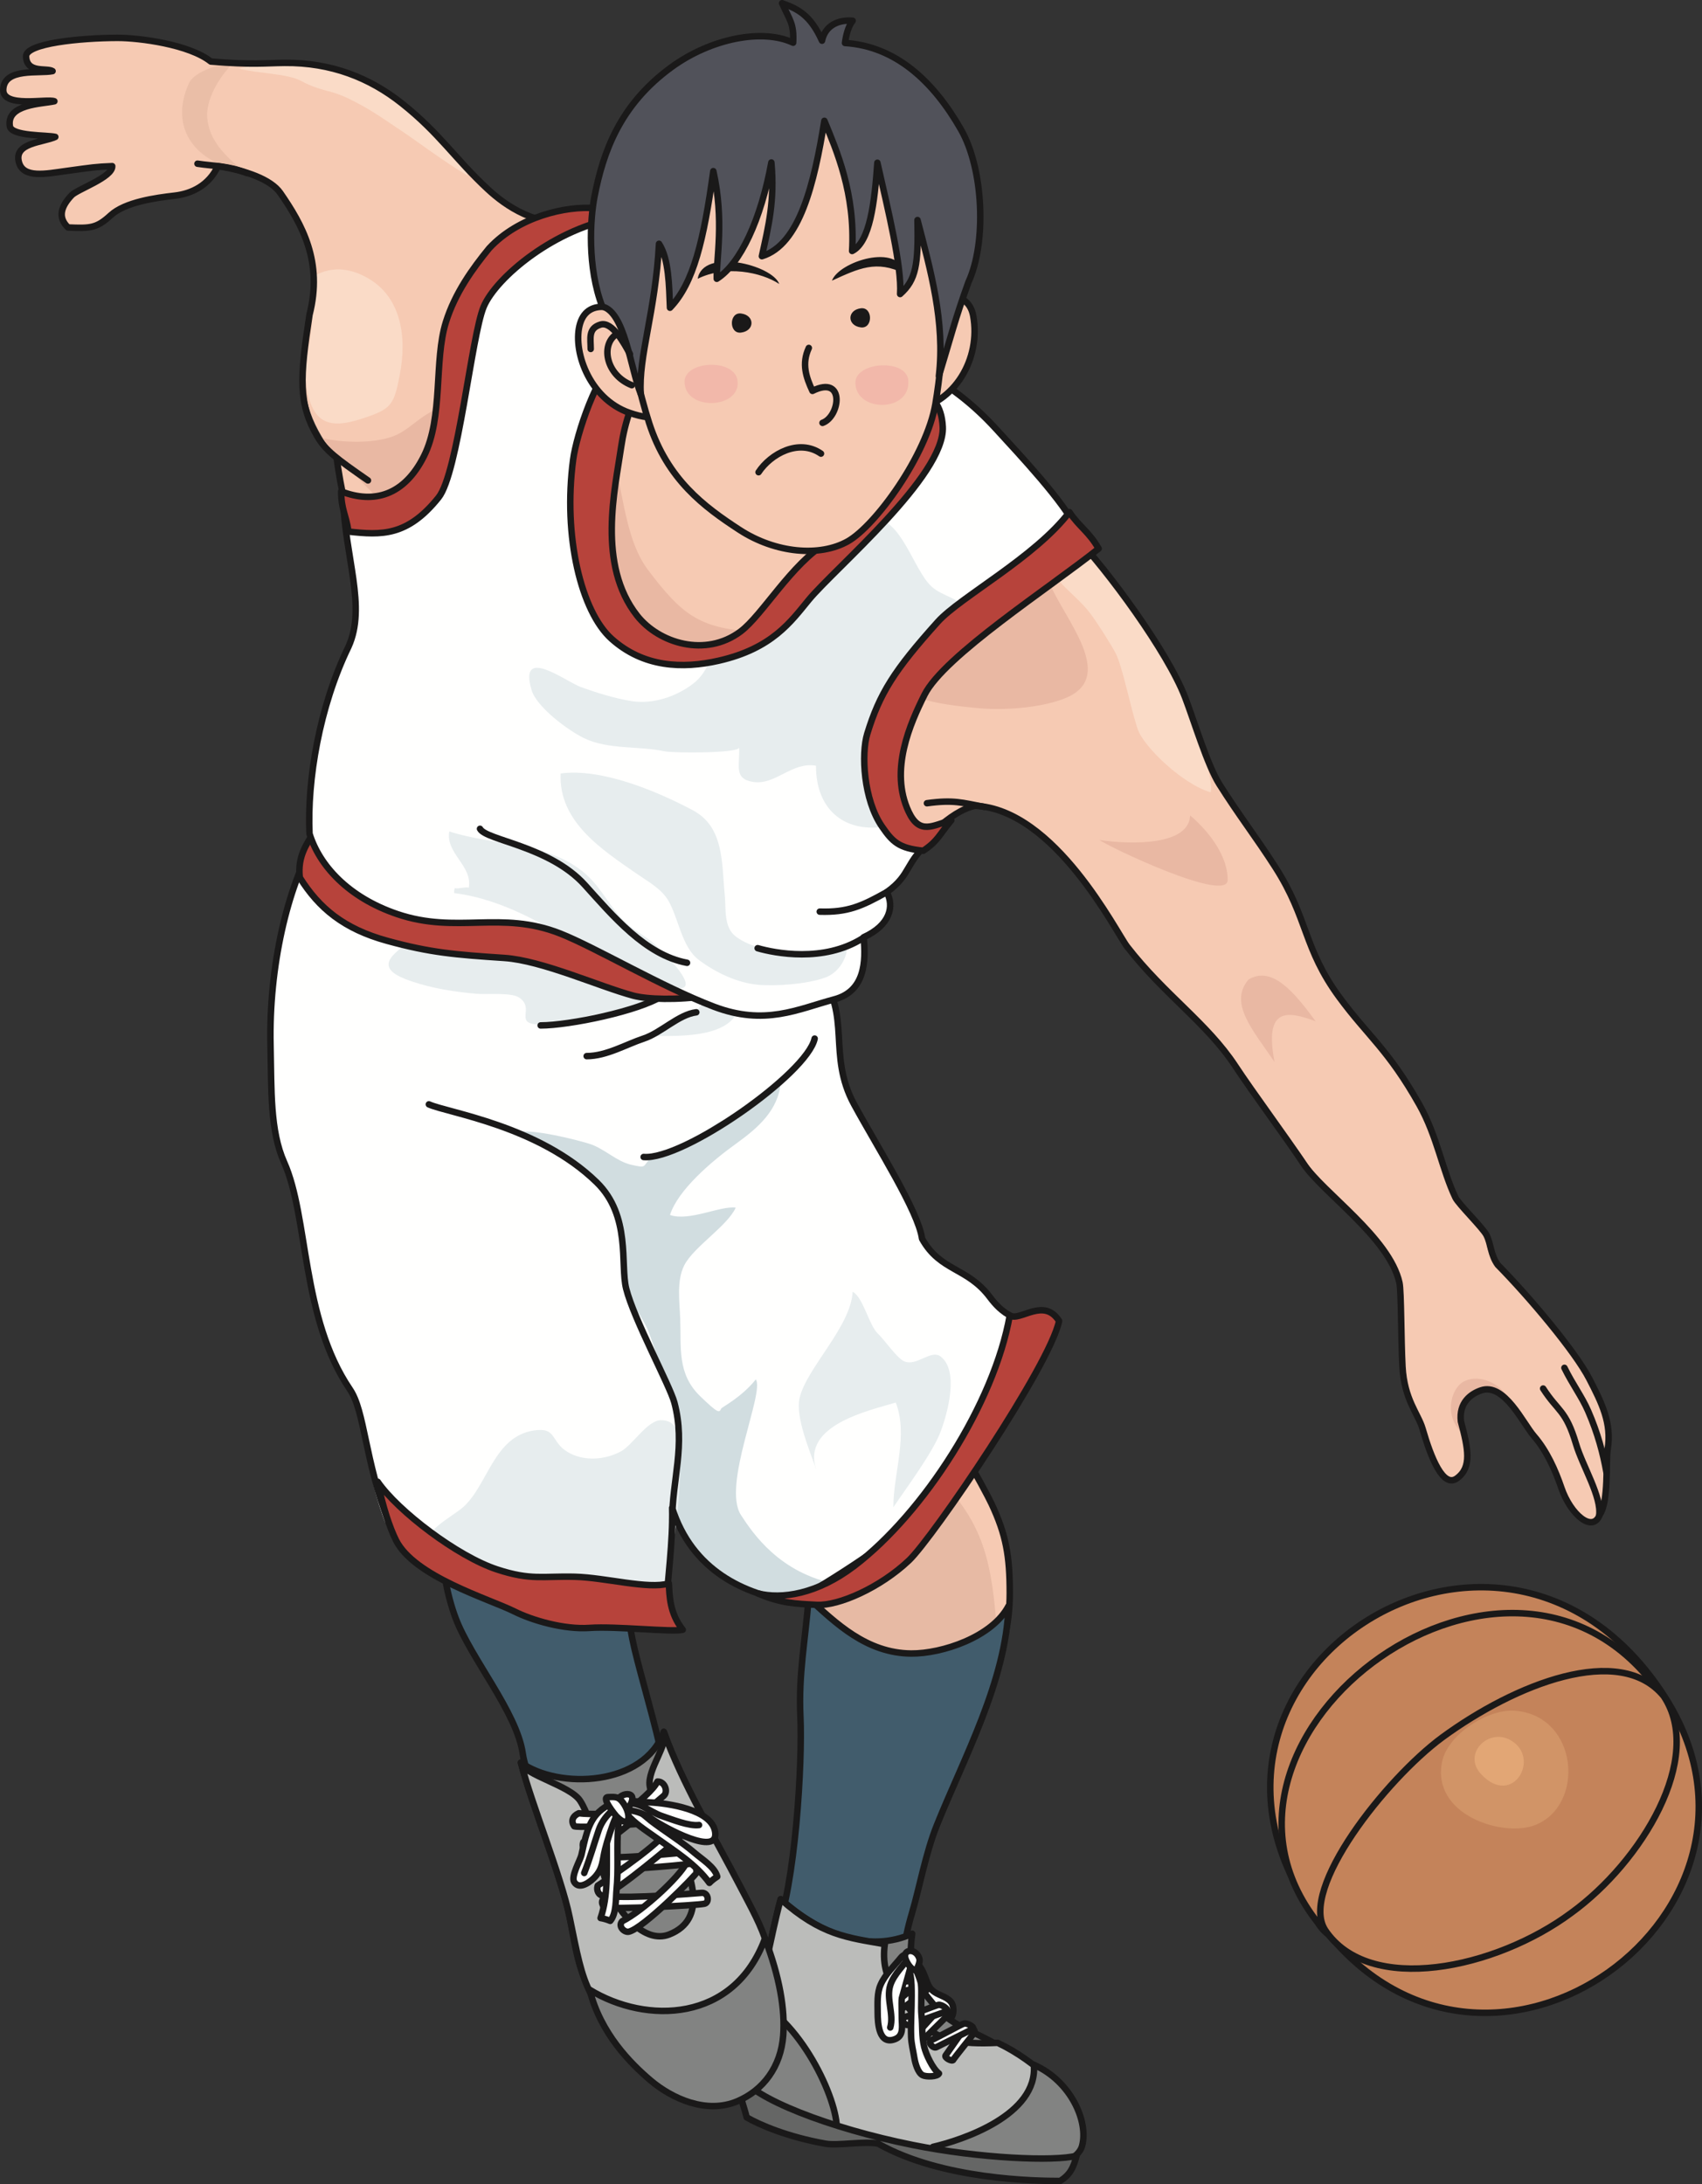 <?xml version="1.0" encoding="UTF-8"?>
<!DOCTYPE svg PUBLIC "-//W3C//DTD SVG 1.1//EN" "http://www.w3.org/Graphics/SVG/1.1/DTD/svg11.dtd">
<svg version="1.1" xmlns="http://www.w3.org/2000/svg" xmlns:xlink="http://www.w3.org/1999/xlink" x="0" y="0" width="745.402" height="956.292" viewBox="0, 0, 745.402, 956.292">
  <rect x="0" y="0" width="745.402" height="956.292" fill="#333333" stroke="none"/>
  <g id="Layer_1">
    <path d="M417.013,877.334 C417.767,878.854 417.742,882.284 416.486,883.574 C412.105,888.054 403.168,877.584 401.168,875.184 C399.279,872.904 397.068,868.884 397.308,865.844 C397.449,864.104 398.236,860.174 400.345,859.724 C402.892,859.184 404.611,864.194 405.339,866.004 C406.367,868.574 406.777,870.444 409.173,872.104 C411.648,873.814 415.568,874.424 417.013,877.334" fill="#FFFFFE" id="path833"/>
    <path d="M417.013,877.334 C417.767,878.854 417.742,882.284 416.486,883.574 C412.105,888.054 403.168,877.584 401.168,875.184 C399.279,872.904 397.068,868.884 397.308,865.844 C397.449,864.104 398.236,860.174 400.345,859.724 C402.892,859.184 404.611,864.194 405.339,866.004 C406.367,868.574 406.777,870.444 409.173,872.104 C411.648,873.814 415.568,874.424 417.013,877.334 z" fill-opacity="0" stroke="#1A1919" stroke-width="2.835" stroke-linecap="round" stroke-linejoin="round" id="path835"/>
    <path d="M403.105,743.676 C374.164,740.844 354.022,709.751 348.573,683.638 C343.542,659.52 340.583,605.645 367.017,608.208 C373.451,608.833 387.08,600.263 400.623,609.545 C413.398,618.295 431.548,652.657 434.224,658.344 C440.617,671.938 442.226,681.257 442.226,697.545 C442.226,709.272 440.029,747.288 403.105,743.676" fill="#F6CAB3" id="path837"/>
    <path d="M402.892,746.741 C376.773,744.614 353.13,705.464 348.573,683.638 C345.198,667.464 337.808,621.626 351.605,608.157 C374.302,585.995 391.464,629.001 403.787,640.022 C427.83,661.536 433.162,677.542 435.818,704.745 C437.49,721.833 438.32,726.516 425.82,737.938 C418.242,744.864 410.46,747.357 402.892,746.741" fill="#E7BAA4" id="path839"/>
    <path d="M403.105,743.676 C374.164,740.844 354.022,709.751 348.573,683.638 C343.542,659.52 340.583,605.645 367.017,608.208 C373.451,608.833 387.08,600.263 400.623,609.545 C413.398,618.295 431.548,652.657 434.224,658.344 C440.617,671.938 442.226,681.257 442.226,697.545 C442.226,709.272 440.029,747.288 403.105,743.676 z" fill-opacity="0" stroke="#1A1919" stroke-width="2.835" stroke-linecap="round" stroke-linejoin="round" id="path841"/>
    <path d="M399.017,723.944 C412.591,724.069 434.617,716.698 441.693,703.138 C440.677,735.751 422.21,769.513 410.304,799.12 C405.392,811.339 402.529,827.083 399.498,837.274 C390.617,867.074 402.414,863.754 376.248,863.984 C367.829,847.424 341.279,866.314 339.741,846.634 C348.38,825.757 351.48,771.288 350.542,751.591 C349.667,733.167 352.689,718.114 354.139,699.755 C365.98,710.583 379.435,723.763 399.017,723.944" fill="#415C6C" id="path843"/>
    <path d="M399.017,723.944 C412.591,724.069 434.617,716.698 441.693,703.138 C440.677,735.751 422.21,769.513 410.304,799.12 C405.392,811.339 402.529,827.083 399.498,837.274 C390.617,867.074 402.414,863.754 376.248,863.984 C367.829,847.424 341.279,866.314 339.741,846.634 C348.38,825.757 351.48,771.288 350.542,751.591 C349.667,733.167 352.689,718.114 354.139,699.755 C365.98,710.583 379.435,723.763 399.017,723.944 z" fill-opacity="0" stroke="#1A1919" stroke-width="2.835" stroke-linecap="round" stroke-linejoin="round" id="path845"/>
    <path d="M399.498,846.634 C397.335,862.474 401.248,868.474 408.861,877.594 C417.148,887.524 423.98,887.674 439.82,897.034 C452.148,904.324 472.943,919.354 471.505,933.034 C469.902,948.304 446.005,943.244 434.115,941.364 C408.861,937.354 395.58,934.984 375.736,932.314 C358.933,930.054 338.304,930.164 326.061,917.924 C321.741,906.394 323.735,888.134 330.38,874.004 C336.136,861.764 336.86,850.234 341.904,831.513 C359.661,847.354 380.779,855.034 399.498,846.634" fill="#828382" id="path847"/>
    <path d="M399.498,846.634 C397.335,862.474 401.248,868.474 408.861,877.594 C417.148,887.524 423.98,887.674 439.82,897.034 C452.148,904.324 472.943,919.354 471.505,933.034 C469.902,948.304 446.005,943.244 434.115,941.364 C408.861,937.354 395.58,934.984 375.736,932.314 C358.933,930.054 338.304,930.164 326.061,917.924 C321.741,906.394 323.735,888.134 330.38,874.004 C336.136,861.764 336.86,850.234 341.904,831.513 C359.661,847.354 380.779,855.034 399.498,846.634 z" fill-opacity="0" stroke="#1A1919" stroke-width="2.835" stroke-linecap="round" stroke-linejoin="round" id="path849"/>
    <path d="M387.505,851.204 C385.345,867.044 394.289,874.714 401.898,883.834 C410.193,893.764 420.617,895.124 436.935,894.394 C453.261,902.074 472.943,919.354 471.505,933.034 C469.902,948.304 443.71,948.224 431.824,946.334 C406.568,942.334 391.668,937.804 371.826,935.134 C355.022,932.884 341.192,930.644 328.942,918.404 C324.623,906.874 323.735,888.134 330.38,874.004 C336.136,861.764 336.86,850.234 341.904,831.513 C359.661,847.354 371.185,848.314 387.505,851.204" fill="#BBBCBA" id="path851"/>
    <path d="M387.505,851.204 C385.345,867.044 394.289,874.714 401.898,883.834 C410.193,893.764 420.617,895.124 436.935,894.394 C453.261,902.074 472.943,919.354 471.505,933.034 C469.902,948.304 443.71,948.224 431.824,946.334 C406.568,942.334 391.668,937.804 371.826,935.134 C355.022,932.884 341.192,930.644 328.942,918.404 C324.623,906.874 323.735,888.134 330.38,874.004 C336.136,861.764 336.86,850.234 341.904,831.513 C359.661,847.354 371.185,848.314 387.505,851.204 z" fill-opacity="0" stroke="#1A1919" stroke-width="2.835" stroke-linecap="round" stroke-linejoin="round" id="path853"/>
    <path d="M366.386,933.754 C356.804,933.914 334.63,923.124 327.974,916.474 C322.498,910.994 322.217,887.674 329.904,875.194 C351.98,885.754 368.054,921.934 366.386,933.754" fill="#828382" id="path855"/>
    <path d="M366.386,933.754 C356.804,933.914 334.63,923.124 327.974,916.474 C322.498,910.994 322.217,887.674 329.904,875.194 C351.98,885.754 368.054,921.934 366.386,933.754 z" fill-opacity="0" stroke="#1A1919" stroke-width="2.835" stroke-linecap="round" stroke-linejoin="round" id="path857"/>
    <path d="M473.898,939.524 C469.585,955.324 410.209,952.744 408.617,939.934 C421.095,937.064 454.705,926.074 452.779,903.994 C469.099,911.194 476.779,928.954 473.898,939.524" fill="#828382" id="path859"/>
    <path d="M473.898,939.524 C469.585,955.324 410.209,952.744 408.617,939.934 C421.095,937.064 454.705,926.074 452.779,903.994 C469.099,911.194 476.779,928.954 473.898,939.524 z" fill-opacity="0" stroke="#1A1919" stroke-width="2.835" stroke-linecap="round" stroke-linejoin="round" id="path861"/>
    <path d="M324.146,908.794 C329.286,918.524 363.257,931.814 399.824,939.134 C429.201,945.024 461.668,946.404 471.505,943.834 C470.058,949.234 468.623,952.114 464.302,954.874 C453.654,954.874 412.623,954.334 384.623,938.554 C378.605,937.314 367.029,939.514 361.576,938.554 C345.017,935.624 332.724,930.344 327.017,927.034 C325.092,919.364 324.146,920.314 324.146,908.794" fill="#656665" id="path863"/>
    <path d="M324.146,908.794 C329.286,918.524 363.257,931.814 399.824,939.134 C429.201,945.024 461.668,946.404 471.505,943.834 C470.058,949.234 468.623,952.114 464.302,954.874 C453.654,954.874 412.623,954.334 384.623,938.554 C378.605,937.314 367.029,939.514 361.576,938.554 C345.017,935.624 332.724,930.344 327.017,927.034 C325.092,919.364 324.146,920.314 324.146,908.794 z" fill-opacity="0" stroke="#1A1919" stroke-width="2.835" stroke-linecap="round" stroke-linejoin="round" id="path865"/>
    <path d="M422.787,887.674 C421.83,888.874 414.849,898.964 414.136,899.924 C413.423,900.874 417.029,902.794 417.498,901.834 C417.966,900.874 425.418,891.764 426.617,890.074 C427.818,888.394 423.742,886.474 422.787,887.674" fill="#FFFFFE" id="path867"/>
    <path d="M422.787,887.674 C421.83,888.874 414.849,898.964 414.136,899.924 C413.423,900.874 417.029,902.794 417.498,901.834 C417.966,900.874 425.418,891.764 426.617,890.074 C427.818,888.394 423.742,886.474 422.787,887.674 z" fill-opacity="0" stroke="#1A1919" stroke-width="2.835" stroke-linecap="round" stroke-linejoin="round" id="path869"/>
    <path d="M422.074,886.004 C420.627,886.484 409.818,892.474 407.902,893.194 C405.986,893.924 408.623,897.034 410.06,896.314 C411.498,895.594 424.486,889.134 425.912,888.404 C427.341,887.674 423.523,885.524 422.074,886.004" fill="#FFFFFE" id="path871"/>
    <path d="M422.074,886.004 C420.627,886.484 409.818,892.474 407.902,893.194 C405.986,893.924 408.623,897.034 410.06,896.314 C411.498,895.594 424.486,889.134 425.912,888.404 C427.341,887.674 423.523,885.524 422.074,886.004 z" fill-opacity="0" stroke="#1A1919" stroke-width="2.835" stroke-linecap="round" stroke-linejoin="round" id="path873"/>
    <path d="M411.505,879.514 C410.412,880.584 402.261,889.754 401.435,890.624 C400.611,891.484 403.959,893.824 404.543,892.924 C405.123,892.034 413.623,883.884 415.017,882.364 C416.418,880.834 412.605,878.434 411.505,879.514" fill="#FFFFFE" id="path875"/>
    <path d="M411.505,879.514 C410.412,880.584 402.261,889.754 401.435,890.624 C400.611,891.484 403.959,893.824 404.543,892.924 C405.123,892.034 413.623,883.884 415.017,882.364 C416.418,880.834 412.605,878.434 411.505,879.514 z" fill-opacity="0" stroke="#1A1919" stroke-width="2.835" stroke-linecap="round" stroke-linejoin="round" id="path877"/>
    <path d="M411.005,877.774 C409.505,878.074 398.048,882.704 396.06,883.194 C394.074,883.674 396.314,887.094 397.826,886.554 C399.341,886.004 413.013,881.164 414.523,880.614 C416.029,880.074 412.498,877.464 411.005,877.774" fill="#FFFFFE" id="path879"/>
    <path d="M411.005,877.774 C409.505,878.074 398.048,882.704 396.06,883.194 C394.074,883.674 396.314,887.094 397.826,886.554 C399.341,886.004 413.013,881.164 414.523,880.614 C416.029,880.074 412.498,877.464 411.005,877.774 z" fill-opacity="0" stroke="#1A1919" stroke-width="2.835" stroke-linecap="round" stroke-linejoin="round" id="path881"/>
    <path d="M402.611,868.164 C401.38,869.084 392.054,877.054 391.123,877.804 C390.185,878.544 393.185,881.324 393.88,880.514 C394.58,879.704 404.111,872.794 405.699,871.474 C407.293,870.144 403.841,867.254 402.611,868.164" fill="#FFFFFE" id="path883"/>
    <path d="M402.611,868.164 C401.38,869.084 392.054,877.054 391.123,877.804 C390.185,878.544 393.185,881.324 393.88,880.514 C394.58,879.704 404.111,872.794 405.699,871.474 C407.293,870.144 403.841,867.254 402.611,868.164 z" fill-opacity="0" stroke="#1A1919" stroke-width="2.835" stroke-linecap="round" stroke-linejoin="round" id="path885"/>
    <path d="M402.349,866.374 C400.824,866.474 388.841,869.504 386.804,869.714 C384.767,869.924 386.527,873.614 388.099,873.274 C389.673,872.944 403.88,870.004 405.443,869.674 C407.011,869.334 403.873,866.274 402.349,866.374" fill="#FFFFFE" id="path887"/>
    <path d="M402.349,866.374 C400.824,866.474 388.841,869.504 386.804,869.714 C384.767,869.924 386.527,873.614 388.099,873.274 C389.673,872.944 403.88,870.004 405.443,869.674 C407.011,869.334 403.873,866.274 402.349,866.374 z" fill-opacity="0" stroke="#1A1919" stroke-width="2.835" stroke-linecap="round" stroke-linejoin="round" id="path889"/>
    <path d="M403.335,868.474 C403.142,866.964 400.029,858.324 398.341,859.404 C396.992,860.274 398.537,863.594 398.748,864.754 C399.267,867.654 399.255,870.734 399.267,873.674 C399.293,879.684 398.818,885.694 399.023,891.704 C399.123,894.804 399.949,897.894 400.435,900.944 C400.787,903.104 401.898,907.414 404.029,908.554 C405.554,909.364 410.505,909.324 411.236,907.824 C408.435,905.714 405.523,899.424 404.73,896.064 C403.642,891.504 404.048,886.984 403.58,882.334 C403.216,878.754 403.793,872.054 403.335,868.474" fill="#FFFFFE" id="path891"/>
    <path d="M403.335,868.474 C403.142,866.964 400.029,858.324 398.341,859.404 C396.992,860.274 398.537,863.594 398.748,864.754 C399.267,867.654 399.255,870.734 399.267,873.674 C399.293,879.684 398.818,885.694 399.023,891.704 C399.123,894.804 399.949,897.894 400.435,900.944 C400.787,903.104 401.898,907.414 404.029,908.554 C405.554,909.364 410.505,909.324 411.236,907.824 C408.435,905.714 405.523,899.424 404.73,896.064 C403.642,891.504 404.048,886.984 403.58,882.334 C403.216,878.754 403.793,872.054 403.335,868.474 z" fill-opacity="0" stroke="#1A1919" stroke-width="2.835" stroke-linecap="round" stroke-linejoin="round" id="path893"/>
    <path d="M398.783,859.354 C399.798,857.234 401.81,856.584 399.017,855.994 C396.98,855.564 395.793,855.574 394.591,857.054 C391.474,860.924 387.724,864.344 385.677,868.954 C384.037,872.664 384.38,877.084 384.38,881.084 C384.38,886.004 384.933,895.664 392.136,892.724 C395.943,891.174 394.935,887.004 394.935,883.624 C394.935,879.134 394.677,875.084 395.173,870.634 C395.605,866.814 397.136,862.804 398.783,859.354" fill="#FFFFFE" id="path895"/>
    <path d="M398.783,859.354 C399.798,857.234 401.81,856.584 399.017,855.994 C396.98,855.564 395.793,855.574 394.591,857.054 C391.474,860.924 387.724,864.344 385.677,868.954 C384.037,872.664 384.38,877.084 384.38,881.084 C384.38,886.004 384.933,895.664 392.136,892.724 C395.943,891.174 394.935,887.004 394.935,883.624 C394.935,879.134 394.677,875.084 395.173,870.634 C395.605,866.814 397.136,862.804 398.783,859.354 z" fill-opacity="0" stroke="#1A1919" stroke-width="2.835" stroke-linecap="round" stroke-linejoin="round" id="path897"/>
    <path d="M398.779,855.984 C396.117,860.284 391.48,864.234 389.898,869.204 C388.029,875.074 391.58,881.914 389.898,887.674" fill="#FFFFFE" id="path899"/>
    <path d="M398.779,855.984 C396.117,860.284 391.48,864.234 389.898,869.204 C388.029,875.074 391.58,881.914 389.898,887.674" fill-opacity="0" stroke="#1A1919" stroke-width="2.835" stroke-linecap="round" stroke-linejoin="round" id="path901"/>
    <path d="M402.623,857.434 C403.13,858.994 401.83,861.164 401.423,862.714 C399.345,862.774 397.386,859.854 396.623,857.724 C395.043,853.284 401.105,852.734 402.623,857.434" fill="#FFFFFE" id="path903"/>
    <path d="M402.623,857.434 C403.13,858.994 401.83,861.164 401.423,862.714 C399.345,862.774 397.386,859.854 396.623,857.724 C395.043,853.284 401.105,852.734 402.623,857.434 z" fill-opacity="0" stroke="#1A1919" stroke-width="2.835" stroke-linecap="round" stroke-linejoin="round" id="path905"/>
    <path d="M263.786,824.772 C277.079,839.114 281.342,826.348 291.286,807.404 C299.819,791.138 281.397,739.801 276.942,717.563 C271.808,691.958 275.38,653.132 252.616,636.057 C242.808,628.719 218.866,619.901 206.667,624.076 C186.989,630.813 192.579,656.185 193.154,674.339 C193.505,685.35 195.661,698.11 199.561,708.469 C206.208,726.126 226.36,749.682 228.944,767.755 C231.36,784.638 251.392,811.401 263.786,824.772" fill="#415C6C" id="path907"/>
    <path d="M263.786,824.772 C277.079,839.114 281.342,826.348 291.286,807.404 C299.819,791.138 281.397,739.801 276.942,717.563 C271.808,691.958 275.38,653.132 252.616,636.057 C242.808,628.719 218.866,619.901 206.667,624.076 C186.989,630.813 192.579,656.185 193.154,674.339 C193.505,685.35 195.661,698.11 199.561,708.469 C206.208,726.126 226.36,749.682 228.944,767.755 C231.36,784.638 251.392,811.401 263.786,824.772 z" fill-opacity="0" stroke="#1A1919" stroke-width="2.835" stroke-linecap="round" stroke-linejoin="round" id="path909"/>
    <path d="M290.717,758.251 C298.639,780.428 312.897,804.26 323.98,825.569 C328.911,835.044 341.835,859.004 334.536,867.554 C326.132,877.384 321.985,882.004 309.657,885.774 C294.286,890.484 276.839,889.434 264.423,878.304 C253.448,868.474 252.286,853.114 249.476,839.404 C245.741,821.192 232.679,789.701 228.147,771.708 C244.779,783.589 282.007,782.007 290.717,758.251" fill="#828382" id="path911"/>
    <path d="M290.717,758.251 C298.639,780.428 312.897,804.26 323.98,825.569 C328.911,835.044 341.835,859.004 334.536,867.554 C326.132,877.384 321.985,882.004 309.657,885.774 C294.286,890.484 276.839,889.434 264.423,878.304 C253.448,868.474 252.286,853.114 249.476,839.404 C245.741,821.192 232.679,789.701 228.147,771.708 C244.779,783.589 282.007,782.007 290.717,758.251 z" fill-opacity="0" stroke="#1A1919" stroke-width="2.835" stroke-linecap="round" stroke-linejoin="round" id="path913"/>
    <path d="M290.717,758.251 C298.639,780.428 312.897,804.26 323.98,825.569 C334.279,845.374 340.989,855.094 339.286,889.204 C337.345,928.154 308.017,923.984 282.267,899.754 C256.073,875.114 256.123,871.854 249.476,839.404 C245.741,821.194 232.686,789.708 228.151,771.714 C229.522,777.154 249.751,781.694 254.107,788.464 C260.366,798.192 262.239,817.438 266.96,827.944 C271.079,837.124 282.13,851.264 293.092,846.954 C310.194,840.224 302.667,820.807 297.048,808.938 C293.917,802.317 285.542,789.079 284.542,781.873 C283.517,774.538 292.771,763.995 290.717,758.251" fill="#BBBCBA" id="path915"/>
    <path d="M290.717,758.251 C298.639,780.428 312.897,804.26 323.98,825.569 C334.279,845.374 340.989,855.094 339.286,889.204 C337.345,928.154 308.017,923.984 282.267,899.754 C256.073,875.114 256.123,871.854 249.476,839.404 C245.741,821.194 232.686,789.708 228.151,771.714 C229.522,777.154 249.751,781.694 254.107,788.464 C260.366,798.192 262.239,817.438 266.96,827.944 C271.079,837.124 282.13,851.264 293.092,846.954 C310.194,840.224 302.667,820.807 297.048,808.938 C293.917,802.317 285.542,789.079 284.542,781.873 C283.517,774.538 292.771,763.995 290.717,758.251 z" fill-opacity="0" stroke="#1A1919" stroke-width="2.835" stroke-linecap="round" stroke-linejoin="round" id="path917"/>
    <path d="M308.536,833.495 C304.811,834.301 267.917,836.044 264.583,835.074 C263.005,832.92 263.522,831.251 266.167,830.151 C276.464,831.326 304.411,828.958 307.349,828.739 C310.286,828.526 310.792,833.007 308.536,833.495" fill="#FFFFFE" id="path919"/>
    <path d="M308.536,833.495 C304.811,834.301 267.917,836.044 264.583,835.074 C263.005,832.92 263.522,831.251 266.167,830.151 C276.464,831.326 304.411,828.958 307.349,828.739 C310.286,828.526 310.792,833.007 308.536,833.495 z" fill-opacity="0" stroke="#1A1919" stroke-width="2.835" stroke-linecap="round" stroke-linejoin="round" id="path921"/>
    <path d="M304.985,819.964 C304.823,820.966 281.616,844.534 275.286,845.764 C273.302,846.074 270.536,843.304 272.507,841.154 C281.616,836.554 297.404,821.926 300.623,815.673 C303.842,815.538 305.373,817.513 304.985,819.964" fill="#FFFFFE" id="path923"/>
    <path d="M304.985,819.964 C304.823,820.966 281.616,844.534 275.286,845.764 C273.302,846.074 270.536,843.304 272.507,841.154 C281.616,836.554 297.404,821.926 300.623,815.673 C303.842,815.538 305.373,817.513 304.985,819.964 z" fill-opacity="0" stroke="#1A1919" stroke-width="2.835" stroke-linecap="round" stroke-linejoin="round" id="path925"/>
    <path d="M302.585,815.904 C298.86,816.782 261.173,819.632 257.835,818.576 C256.255,816.235 257.179,814.089 259.817,812.891 C270.116,814.17 298.864,811.126 301.798,810.888 C304.735,810.657 304.842,815.376 302.585,815.904" fill="#FFFFFE" id="path927"/>
    <path d="M302.585,815.904 C298.86,816.782 261.173,819.632 257.835,818.576 C256.255,816.235 257.179,814.089 259.817,812.891 C270.116,814.17 298.864,811.126 301.798,810.888 C304.735,810.657 304.842,815.376 302.585,815.904 z" fill-opacity="0" stroke="#1A1919" stroke-width="2.835" stroke-linecap="round" stroke-linejoin="round" id="path929"/>
    <path d="M297.048,805.225 C294.661,807.339 271.342,827.17 264.573,829.92 C262.592,830.257 261.001,827.995 261.792,825.557 C270.001,820.163 291.054,805.813 294.271,799.02 C297.485,798.88 299.089,803.42 297.048,805.225" fill="#FFFFFE" id="path931"/>
    <path d="M297.048,805.225 C294.661,807.339 271.342,827.17 264.573,829.92 C262.592,830.257 261.001,827.995 261.792,825.557 C270.001,820.163 291.054,805.813 294.271,799.02 C297.485,798.88 299.089,803.42 297.048,805.225 z" fill-opacity="0" stroke="#1A1919" stroke-width="2.835" stroke-linecap="round" stroke-linejoin="round" id="path933"/>
    <path d="M296.241,796.897 C292.517,797.77 254.829,800.626 251.491,799.569 C249.911,797.229 250.835,795.083 253.476,793.882 C263.776,795.163 292.522,792.116 295.458,791.882 C298.396,791.647 298.501,796.366 296.241,796.897" fill="#FFFFFE" id="path935"/>
    <path d="M296.241,796.897 C292.517,797.77 254.829,800.626 251.491,799.569 C249.911,797.229 250.835,795.083 253.476,793.882 C263.776,795.163 292.522,792.116 295.458,791.882 C298.396,791.647 298.501,796.366 296.241,796.897 z" fill-opacity="0" stroke="#1A1919" stroke-width="2.835" stroke-linecap="round" stroke-linejoin="round" id="path937"/>
    <path d="M290.708,786.219 C288.319,788.329 264.998,808.161 258.23,810.911 C256.248,811.251 254.661,808.989 255.448,806.551 C263.661,801.154 284.71,786.807 287.929,780.013 C291.146,779.87 292.748,784.413 290.708,786.219" fill="#FFFFFE" id="path939"/>
    <path d="M290.708,786.219 C288.319,788.329 264.998,808.161 258.23,810.911 C256.248,811.251 254.661,808.989 255.448,806.551 C263.661,801.154 284.71,786.807 287.929,780.013 C291.146,779.87 292.748,784.413 290.708,786.219 z" fill-opacity="0" stroke="#1A1919" stroke-width="2.835" stroke-linecap="round" stroke-linejoin="round" id="path941"/>
    <path d="M269.896,788.848 C267.808,787.85 267.235,791.42 266.882,792.708 C265.498,797.813 265.814,803.692 265.772,808.944 C265.686,819.307 266.349,830.151 263.036,839.774 C264.458,839.994 265.873,840.434 267.264,841.004 C270.061,837.784 269.639,831.107 270.038,827.005 C270.798,819.201 270.214,811.001 270.521,803.173 C270.599,801.151 272.007,790.126 270.136,788.982 C270.054,788.932 269.974,788.885 269.896,788.848" fill="#FFFFFE" id="path943"/>
    <path d="M269.896,788.848 C267.808,787.85 267.235,791.42 266.882,792.708 C265.498,797.813 265.814,803.692 265.772,808.944 C265.686,819.307 266.349,830.151 263.036,839.774 C264.458,839.994 265.873,840.434 267.264,841.004 C270.061,837.784 269.639,831.107 270.038,827.005 C270.798,819.201 270.214,811.001 270.521,803.173 C270.599,801.151 272.007,790.126 270.136,788.982 C270.054,788.932 269.974,788.885 269.896,788.848 z" fill-opacity="0" stroke="#1A1919" stroke-width="2.835" stroke-linecap="round" stroke-linejoin="round" id="path945"/>
    <path d="M272.989,789.451 C270.976,790.583 273.561,793.107 274.411,794.135 C277.792,798.208 282.776,801.335 287.052,804.395 C295.474,810.426 304.724,816.126 310.683,824.376 C311.679,823.339 312.855,822.432 314.126,821.626 C313.105,817.489 307.397,813.985 304.272,811.301 C298.329,806.188 291.286,801.938 285.061,797.185 C283.454,795.958 275.255,788.464 273.239,789.333 C273.147,789.366 273.064,789.407 272.989,789.451" fill="#FFFFFE" id="path947"/>
    <path d="M272.989,789.451 C270.976,790.583 273.561,793.107 274.411,794.135 C277.792,798.208 282.776,801.335 287.052,804.395 C295.474,810.426 304.724,816.126 310.683,824.376 C311.679,823.339 312.855,822.432 314.126,821.626 C313.105,817.489 307.397,813.985 304.272,811.301 C298.329,806.188 291.286,801.938 285.061,797.185 C283.454,795.958 275.255,788.464 273.239,789.333 C273.147,789.366 273.064,789.407 272.989,789.451 z" fill-opacity="0" stroke="#1A1919" stroke-width="2.835" stroke-linecap="round" stroke-linejoin="round" id="path949"/>
    <path d="M284.772,789.138 C276.366,788.745 269.342,786.688 262.261,793.339 C257.245,798.045 256.147,805.813 254.63,812.182 C254.061,814.569 249.958,821.507 251.491,824.007 C253.808,827.776 258.985,823.551 260.599,821.741 C264.167,817.735 263.71,814.757 264.974,809.725 C265.892,806.06 268.186,798.757 269.748,795.501 C272.444,789.888 281.548,793.6 285.967,796.661 C290.976,800.138 314.798,813.147 313.208,802.1 C311.771,792.132 292.267,789.498 284.772,789.138" fill="#FFFFFE" id="path951"/>
    <path d="M284.772,789.138 C276.366,788.745 269.342,786.688 262.261,793.339 C257.245,798.045 256.147,805.813 254.63,812.182 C254.061,814.569 249.958,821.507 251.491,824.007 C253.808,827.776 258.985,823.551 260.599,821.741 C264.167,817.735 263.71,814.757 264.974,809.725 C265.892,806.06 268.186,798.757 269.748,795.501 C272.444,789.888 281.548,793.6 285.967,796.661 C290.976,800.138 314.798,813.147 313.208,802.1 C311.771,792.132 292.267,789.498 284.772,789.138 z M255.866,820.029 C258.261,813.973 260.147,807.326 262.214,801.251 C263.782,796.632 267.913,791.598 272.982,790.013 C279.476,787.979 284.454,793.301 289.936,795.114 C294.032,796.464 301.741,799.638 306.161,799.038" fill-opacity="0" stroke="#1A1919" stroke-width="2.835" stroke-linecap="round" stroke-linejoin="round" id="path953"/>
    <path d="M271.536,786.739 C273.661,785.032 276.366,785.188 276.855,786.763 C277.373,788.444 275.545,791.63 273.942,792.282 C270.548,793.663 269.054,788.725 271.536,786.739" fill="#FFFFFE" id="path955"/>
    <path d="M271.536,786.739 C273.661,785.032 276.366,785.188 276.855,786.763 C277.373,788.444 275.545,791.63 273.942,792.282 C270.548,793.663 269.054,788.725 271.536,786.739 z" fill-opacity="0" stroke="#1A1919" stroke-width="2.835" stroke-linecap="round" stroke-linejoin="round" id="path957"/>
    <path d="M273.092,789.604 C276.63,794.701 275.913,801.154 270.073,795.307 C269.397,794.632 263.194,786.982 266.226,786.826 C269.982,786.638 271.069,786.694 273.092,789.604" fill="#FFFFFE" id="path959"/>
    <path d="M273.092,789.604 C276.63,794.701 275.913,801.154 270.073,795.307 C269.397,794.632 263.194,786.982 266.226,786.826 C269.982,786.638 271.069,786.694 273.092,789.604 z" fill-opacity="0" stroke="#1A1919" stroke-width="2.835" stroke-linecap="round" stroke-linejoin="round" id="path961"/>
    <path d="M335.026,848.744 C341.423,865.544 343.86,879.724 343.017,891.134 C341.998,904.944 334.224,915.134 323.026,919.934 C309.382,925.784 294.192,918.714 284.911,910.844 C276.241,903.484 263.017,890.334 258.22,871.134 C283.022,886.334 321.417,885.534 335.026,848.744" fill="#828382" id="path963"/>
    <path d="M335.026,848.744 C341.423,865.544 343.86,879.724 343.017,891.134 C341.998,904.944 334.224,915.134 323.026,919.934 C309.382,925.784 294.192,918.714 284.911,910.844 C276.241,903.484 263.017,890.334 258.22,871.134 C283.022,886.334 321.417,885.534 335.026,848.744 z" fill-opacity="0" stroke="#1A1919" stroke-width="2.835" stroke-linecap="round" stroke-linejoin="round" id="path965"/>
    <path d="M403.818,543.138 C399.017,523.938 385.779,505.069 374.054,483.513 C362.198,461.716 373.136,444.507 358.704,425.913 C345.423,408.801 312.192,441.632 295.761,425.876 C274.292,405.285 257.514,397.37 227.454,397.113 C193.667,396.832 155.522,337.232 137.686,368.214 C125.974,388.551 118.741,419.751 119.548,454.607 C119.998,474.026 118.217,495.007 124.46,508.951 C135.173,532.901 131.819,583.145 153.261,608.319 C160.804,617.176 158.067,638.979 168.623,666.335 C184.464,692.263 267.501,716.795 291.505,706.232 C292.373,691.232 294.741,675.17 294.373,660.151 C303.017,687.52 326.061,698.319 347.661,701.192 C371.662,687.745 395.398,670.745 407.654,660.154 C419.929,649.545 450.88,603.932 456.617,589.114 C448.935,573.757 443.492,581.201 433.585,567.995 C425.474,557.182 410.966,552.423 403.818,543.138" fill="#FFFFFE" id="path967"/>
    <path d="M384.511,583.923 C380.544,580.263 378.101,568.026 373.423,565.542 C372.685,580.748 353.329,598.913 350.217,611.944 C348.198,620.38 354.772,635.469 357.505,643.458 C350.842,623.958 380.419,617.654 392.304,614.06 C397.886,628.495 391.193,645.163 391.257,659.895 C396.617,651.935 408.341,636.194 411.82,627.145 C415.068,618.694 420.136,600.083 411.904,593.88 C407.648,590.67 401.386,598.529 395.824,595.935 C392.716,594.482 387.13,586.339 384.511,583.923" fill="#E7EDEE" id="path969"/>
    <path d="M295.407,433.551 C299.636,432.001 303.866,430.991 308.167,431.326 C313.288,443.329 291.319,449.988 284.011,453.595 C294.764,453.442 317.589,455.082 323.048,442.863 C328.755,430.091 304.382,424.535 296.698,421.87 C280.767,416.339 268.364,404.02 251.623,399.738 C227.058,393.457 200.397,398.064 179.429,412.339 C168.942,419.479 165.085,424.579 180.23,429.648 C189.741,432.832 198.923,434.229 208.661,435.101 C212.923,435.479 223.779,434.439 227.251,436.682 C234.904,441.626 224.069,448.626 237.114,448.557 C247.636,448.501 257.386,443.801 267.802,443.17 C277.467,442.585 286.439,436.845 295.407,433.551" fill="#E7EDEE" id="path971"/>
    <path d="M318.355,489.898 C310.792,492.611 305.38,499.545 299.288,502.069 C292.448,504.907 290.011,502.001 285.407,506.532 C281.058,510.807 283.673,511.573 276.366,509.932 C270.029,508.507 264.61,502.85 258.317,500.844 C252.835,499.094 233.157,494.069 226.217,495.676 C240.616,503.135 258.823,511.426 267.157,523.989 C275.636,536.766 270.474,553.458 275.855,567.551 C278.17,573.607 282.085,577.698 284.349,583.839 C287.511,592.442 289.92,601.411 292.889,610.083 C303.022,639.676 288.279,655.801 301.71,675.479 C308.224,685.026 325.436,694.319 335.817,699.138 C341.761,701.897 363.014,702.788 366.224,693.538 C341.423,688.739 329.751,671.37 324.517,663.333 C316.067,650.35 335.014,609.545 331.017,603.938 C324.623,611.944 316.123,616.048 315.826,616.741 C315.017,618.645 314.489,618.833 306.761,611.411 C296.448,601.507 298.401,590.094 297.896,577.232 C297.595,569.6 296.286,560.732 299.654,554.022 C303.701,545.958 318.474,536.885 322.224,528.739 C315.542,527.788 301.897,534.888 293.423,531.944 C296.923,520.958 311.694,508.413 322.224,500.833 C331.958,493.823 340.886,486.132 341.954,473.804 C336.62,479.62 325.349,487.388 318.355,489.898" fill="#D1DDE0" id="path973"/>
    <path d="M293.304,622.62 C292.261,622.063 290.98,621.76 289.417,621.788 C283.458,621.885 277.036,632.714 271.927,635.458 C264.936,639.216 255.661,639.92 248.646,635.757 C241.017,631.225 244.029,624.701 233.724,626.307 C216.304,629.029 213.704,649.928 203.048,659.67 C197.804,664.458 183.355,670.745 186.907,679.607 C189.248,685.444 212.386,691.913 218.186,694.557 C237.849,703.526 270.005,715.694 291.505,706.232 C292.748,684.763 297.929,663.688 297.873,642.06 C297.857,635.52 298.795,625.551 293.304,622.62" fill="#E7EDEE" id="path975"/>
    <path d="M403.818,542.335 C402.224,530.339 384.31,502.364 374.054,483.513 C362.198,461.716 373.136,444.507 358.704,425.913 C345.423,408.801 312.192,441.632 295.761,425.876 C274.292,405.285 257.514,397.37 227.454,397.113 C193.667,396.832 155.522,337.232 137.686,368.214 C125.974,388.551 117.679,422.951 118.485,457.807 C118.936,477.232 118.217,495.007 124.46,508.951 C135.173,532.901 131.819,576.739 153.261,608.319 C159.798,617.944 159.663,638.979 170.217,666.335 C186.061,692.263 267.501,716.795 291.505,706.232 C292.373,691.232 294.741,675.17 294.373,660.151 C303.017,687.52 326.061,698.319 347.661,701.192 C371.662,687.745 395.398,670.745 407.654,660.154 C419.929,649.545 450.88,603.932 456.617,589.114 C448.935,573.757 443.492,581.201 433.585,567.995 C423.599,554.682 411.82,556.735 403.818,542.335 z M294.373,665.92 C294.373,647.676 300.366,632.932 295.342,614.073 C293.349,606.594 277.585,577.589 274.224,564.151 C271.592,553.63 276.429,532.35 261.267,517.594 C235.788,492.798 195.985,487.205 187.819,483.513" fill-opacity="0" stroke="#1A1919" stroke-width="2.835" stroke-linecap="round" stroke-linejoin="round" id="path977"/>
    <path d="M165.417,648.745 C174.272,661.62 200.364,681.454 217.692,687.141 C232.554,692.02 237.826,689.973 251.823,690.344 C265.311,690.701 283.823,695.938 292.942,693.276 C293.186,698.551 293.261,706.339 299.017,713.538 C294.192,714.67 269.88,711.911 258.22,712.735 C247.022,713.526 233.11,709.448 225.261,705.52 C214.267,700.026 181.413,690.344 173.423,674.339 C170.692,668.873 167.579,659.545 165.417,648.745" fill="#B7433B" id="path979"/>
    <path d="M165.417,648.745 C174.272,661.62 200.364,681.454 217.692,687.141 C232.554,692.02 237.826,689.973 251.823,690.344 C265.311,690.701 283.823,695.938 292.942,693.276 C293.186,698.551 293.261,706.339 299.017,713.538 C294.192,714.67 269.88,711.911 258.22,712.735 C247.022,713.526 233.11,709.448 225.261,705.52 C214.267,700.026 181.413,690.344 173.423,674.339 C170.692,668.873 167.579,659.545 165.417,648.745 z" fill-opacity="0" stroke="#1A1919" stroke-width="2.835" stroke-linecap="round" stroke-linejoin="round" id="path981"/>
    <path d="M331.817,697.594 C342.248,700.288 357.876,698.007 374.226,685.545 C404.513,662.458 435.373,614.594 442.226,575.944 C446.71,578.739 457.101,567.788 463.824,578.344 C459.986,597.551 408.585,673.248 398.06,683.201 C385.423,695.145 367.329,703.126 357.735,702.638 C348.136,702.147 341.929,701.951 331.817,697.594" fill="#B7433B" id="path983"/>
    <path d="M331.817,697.594 C342.248,700.288 357.876,698.007 374.226,685.545 C404.513,662.458 435.373,614.594 442.226,575.944 C446.71,578.739 457.101,567.788 463.824,578.344 C459.986,597.551 408.585,673.248 398.06,683.201 C385.423,695.145 367.329,703.126 357.735,702.638 C348.136,702.147 341.929,701.951 331.817,697.594 z M356.779,454.714 C353.522,470.042 299.095,508.073 281.896,506.557 M304.942,443.201 C297.224,444.138 289.517,452.201 281.896,454.714 C274.224,457.236 265.585,462.395 256.936,462.395 M290.224,435.939 C279.948,442.632 249.272,448.957 236.782,448.957" fill-opacity="0" stroke="#1A1919" stroke-width="2.835" stroke-linecap="round" stroke-linejoin="round" id="path985"/>
    <path d="M185.217,217.029 C200.886,201.407 161.798,176.194 146.22,180.47 C145.886,196.17 149.423,214.611 152.304,225.535 C158.167,231.632 179.771,222.46 185.217,217.029" fill="#F6CAB3" id="path987"/>
    <path d="M185.217,217.029 C200.886,201.407 161.798,176.194 146.22,180.47 C145.886,196.17 149.423,214.611 152.304,225.535 C158.167,231.632 179.771,222.46 185.217,217.029 z" fill-opacity="0" stroke="#1A1919" stroke-width="2.835" stroke-linecap="round" stroke-linejoin="round" id="path989"/>
    <path d="M153.701,347.007 C137.599,344.585 145.476,350.573 137.686,363.944 C134.554,369.314 130.224,374.607 131.288,384.207 C139.667,397.557 150.454,406.67 169.686,411.939 C188.623,417.132 199.248,417.964 220.886,419.413 C237.417,420.517 262.448,431.926 277.417,435.939 C289.314,439.129 330.88,437.745 338.217,421.538 C347.397,401.27 277.548,415.501 263.064,412.982 C229.817,407.214 187.136,352.038 153.701,347.007" fill="#B7433B" id="path991"/>
    <path d="M153.701,347.007 C137.599,344.585 145.476,350.573 137.686,363.944 C134.554,369.314 130.224,374.607 131.288,384.207 C139.667,397.557 150.454,406.67 169.686,411.939 C188.623,417.132 199.248,417.964 220.886,419.413 C237.417,420.517 262.448,431.926 277.417,435.939 C289.314,439.129 330.88,437.745 338.217,421.538 C347.397,401.27 277.548,415.501 263.064,412.982 C229.817,407.214 187.136,352.038 153.701,347.007 z" fill-opacity="0" stroke="#1A1919" stroke-width="2.835" stroke-linecap="round" stroke-linejoin="round" id="path993"/>
    <path d="M231.448,227.107 C237.022,214.907 245.116,204.726 246.851,191.026 C248.373,178.982 245.442,166.738 243.36,154.939 C241.454,144.145 263.897,96.395 253.948,97.535 C234.873,99.72 221.342,90.004 213.61,82.826 C199.192,69.439 192.605,58.432 176.026,45.263 C161.849,34.007 144.985,27.348 124.61,27.532 C116.311,27.601 110.474,28.451 92.335,26.944 C82.892,19.432 61.076,16.569 51.417,16.589 C35.116,16.632 11.63,17.207 11.423,24.738 C11.214,32.273 16.271,29.495 18.714,31.073 C15.42,33.657 0.335,30.598 1.423,40.135 C1.933,44.564 14.495,46.001 20.217,44.745 C14.767,45.964 2.217,48.207 4.317,55.27 C5.601,59.607 20.302,58.863 23.817,59.741 C18.467,62.232 6.042,62.442 8.261,70.932 C10.17,78.232 19.054,75.538 27.823,74.345 C39.739,72.72 44.892,71.673 49.147,73.27 C49.397,78.101 32.892,82.214 31.392,85.464 C29.317,89.957 24.085,93.545 29.798,99.591 C39.71,100.038 42.382,99.857 48.511,94.236 C54.817,88.444 68.23,86.607 76.514,85.657 C83.936,84.807 91.491,81.176 95.429,72.745 C107.454,74.591 118.623,78.51 122.755,84.476 C132.355,98.345 141.485,114.576 135.554,137.804 C131.288,165.535 132.511,176.795 140.886,191.138 C154.21,213.966 189.448,214.501 219.823,222.069 C228.436,224.214 206.686,252.651 215.232,249.732 C226.17,245.995 226.833,237.204 231.448,227.107" fill="#F6CAB3" id="path995"/>
    <path d="M141.292,191.817 C149.942,193.882 163.194,194.22 171.897,191.132 C179.886,188.304 185.286,180.029 194.304,178.385 C221.417,173.444 230.579,238.185 199.029,235.939 C178.011,234.439 160.616,213.535 143.022,194.339" fill="#E9B8A3" id="path997"/>
    <path d="M106.217,74.526 C96.095,66.341 91.423,59.689 90.751,51.41 C90.186,44.444 95.017,34.339 103.058,26.626 C98.224,27.944 85.42,30.42 82.642,36.657 C73.692,56.741 86.485,71.673 106.217,74.526" fill="#EABEA7" id="path999"/>
    <path d="M104.616,30.069 C113.154,32.214 125.855,32.182 131.819,35.404 C140.817,40.26 144.427,39.064 153.161,43.407 C162.005,47.807 165.417,50.335 175.017,56.741 C182.88,61.988 194.217,70.607 204.724,76.851 C204.396,72.113 194.183,63.051 190.511,58.845 C182.724,49.913 163.701,35.97 152.692,31.607 C147.248,29.451 140.151,28.957 134.397,28.263 C126.411,27.295 111.026,27.944 104.616,30.069" fill="#FADBC7" id="path1001"/>
    <path d="M133.417,160.207 C134.458,185.801 143.029,188.473 159.022,183.142 C171.411,179.013 172.476,177.404 175.017,164.476 C178.48,146.854 175.351,129.96 161.151,121.807 C154.554,118.023 146.364,115.926 137.686,120.745 C136.62,139.944 137.599,142.073 133.417,160.207" fill="#FADBC7" id="path1003"/>
    <path d="M218.96,250.057 C226.517,244.204 227.646,235.423 231.448,227.107 C237.022,214.907 245.116,204.726 246.851,191.026 C248.373,178.982 245.442,166.738 243.36,154.939 C241.454,144.145 263.897,96.395 253.948,97.535 C234.873,99.72 221.342,90.004 213.61,82.826 C199.192,69.439 192.605,58.432 176.026,45.263 C161.849,34.007 144.985,27.348 124.61,27.532 C116.311,27.601 110.474,28.451 92.335,26.944 C82.892,19.432 61.076,16.569 51.417,16.589 C35.116,16.632 11.183,18.982 11.423,24.738 C11.735,32.27 20.579,29.557 23.022,31.135 C17.217,32.335 1.88,29.551 1.423,39.138 C1.029,47.439 20.505,43.057 23.817,44.335 C18.366,45.557 2.748,45.535 4.317,55.27 C5.032,59.736 20.708,59.064 24.224,59.944 C18.873,62.432 6.042,62.442 8.261,70.932 C10.17,78.232 20.12,76.069 28.886,74.876 C40.804,73.251 41.71,73.042 49.147,72.738 C49.397,77.567 33.857,82.87 31.392,85.464 C26.761,90.339 25.151,95.138 29.798,99.591 C39.71,100.038 42.382,99.857 48.511,94.236 C54.817,88.444 68.23,86.607 76.514,85.657 C83.936,84.807 91.491,81.176 95.429,72.745 C107.454,74.591 118.623,78.51 122.755,84.476 C132.355,98.345 141.485,114.576 135.554,137.804 C131.288,165.538 130.642,176.798 139.021,191.145 C142.529,197.154 147.286,200.745 161.151,210.345" fill-opacity="0" stroke="#1A1919" stroke-width="2.835" stroke-linecap="round" stroke-linejoin="round" id="path1005"/>
    <path d="M427.021,352.788 C404.81,357.538 380.085,405.27 370.904,396.564 C358.561,384.87 367.517,304.62 369.772,288.045 C372.857,265.382 390.214,246.045 414.162,238.357 C438.888,230.42 458.136,221.426 470.273,234.142 C485.205,249.782 500.085,266.526 507.693,286.345 C511.63,296.604 528.794,335.048 533.996,343.298 C542.685,357.101 550.037,366.401 558.548,379.689 C573.069,402.348 572.349,416.207 586.599,436.642 C602.589,459.557 609.729,463.535 623.369,487.826 C630.309,500.163 632.669,512.788 637.569,523.204 C639.459,527.229 647.609,535.198 649.819,539.833 C651.669,543.708 650.589,546.364 653.239,550.557 C667.269,564.803 690.729,592.569 696.859,604.435 C702.329,615.013 705.929,623.151 704.099,634.407 C703.199,639.951 704.839,660.178 700.359,663.676 C697.069,666.239 696.819,667.067 694.219,665.545 C685.719,660.563 678.719,634.944 672.619,627.938 C667.819,622.401 658.009,605.235 647.819,608.739 C643.489,610.232 638.839,612.38 639.819,620.739 C640.319,625.085 642.899,633.458 642.489,639.404 C642.119,644.813 638.909,647.989 636.619,648.745 C629.959,649.538 624.289,632.344 620.619,619.676 C618.609,612.739 614.229,605.807 614.229,593.538 C614.229,582.051 613.709,565.239 612.899,561.626 C608.509,541.848 580.999,522.182 572.569,509.42 C565.011,497.969 548.544,478.173 541.005,466.707 C528.654,447.917 510.023,435.589 493.662,414.501 C488.902,408.37 462.095,354.382 427.021,352.788" fill="#F6CAB3" id="path1007"/>
    <path d="M488.636,286.076 C486.552,282.082 480.214,272.107 477.429,268.486 C470.404,259.357 461.898,255.648 458.23,244.488 C453.341,229.607 465.449,230.079 474.761,240.207 C485.423,251.801 499.949,270.236 507.826,283.944 C512.117,291.413 515.169,297.607 518.49,305.273 C520.996,311.064 522.404,314.573 524.355,320.736 C525.98,325.87 531.386,341.776 530.236,346.876 C518.49,343.67 500.904,327.17 498.226,319.138 C495.023,309.538 491.58,291.729 488.636,286.076" fill="#FADBC7" id="path1009"/>
    <path d="M640.359,605.276 C646.489,601.326 656.339,604.745 660.349,611.944 C650.339,602.739 634.759,611.67 641.419,628.469 C631.499,620.038 635.849,608.185 640.359,605.276" fill="#E9B8A3" id="path1011"/>
    <path d="M428.767,310.076 C409.334,308.319 394.732,305.723 383.173,294.26 C358.561,269.857 405.867,272.107 435.793,272.107 C446.554,272.107 449.959,256.72 455.074,249.957 C459.959,243.495 454.117,242.098 459.693,255.401 C466.349,271.276 488.761,295.826 467.357,305.332 C457.585,309.667 440.826,311.163 428.767,310.076" fill="#E9B8A3" id="path1013"/>
    <path d="M427.021,352.788 C404.81,357.538 380.085,405.27 370.904,396.564 C358.561,384.87 367.517,304.62 369.772,288.045 C372.857,265.382 390.214,246.045 414.162,238.357 C438.888,230.42 458.136,221.426 470.273,234.142 C485.205,249.782 511.382,285.442 518.986,305.257 C522.923,315.517 528.794,335.048 533.996,343.298 C542.685,357.101 550.037,366.401 558.548,379.689 C573.069,402.348 570.709,415.007 586.599,436.642 C599.019,453.542 608.049,459.507 621.699,483.795 C629.359,497.432 631.659,512.263 637.419,524.339 C638.769,527.163 649.489,537.651 651.019,540.739 C653.069,544.864 652.749,549.295 655.939,553.77 C669.969,568.02 689.889,591.763 696.019,603.626 C701.489,614.208 705.929,623.151 704.099,634.407 C703.199,639.951 704.619,657.538 700.619,663.145 C697.599,671.376 687.819,663.145 683.819,651.404 C681.189,643.694 677.409,635.182 671.819,628.741 C667.009,623.208 658.809,605.232 648.619,608.739 C644.289,610.225 638.839,613.989 639.819,622.344 C643.019,634.344 644.619,642.339 638.219,647.138 C632.079,651.882 626.689,638.208 623.019,625.538 C621.139,619.032 614.989,612.748 614.229,598.335 C613.609,586.87 613.709,565.239 612.899,561.626 C608.509,541.848 579.249,522.182 570.819,509.42 C563.261,497.969 548.544,478.173 541.005,466.707 C528.654,447.917 510.023,435.589 493.662,414.501 C488.902,408.37 462.095,354.382 427.021,352.788 z" fill-opacity="0" stroke="#1A1919" stroke-width="2.835" stroke-linecap="round" stroke-linejoin="round" id="path1015"/>
    <path d="M173.954,399.138 C152.458,391.835 139.823,378.876 135.554,365.007 C134.491,341.545 140.632,309.466 153.417,283.142 C161.423,265.538 151.017,243.939 150.226,217.545 C174.757,220.736 185.554,221.314 187.819,211.407 C191.167,196.801 194.217,183.673 198.224,153.538 C199.998,140.173 219.373,107.879 231.823,103.145 C249.411,96.451 271.798,81.001 289.157,87.67 C300.048,91.851 304.232,158.545 314.017,164.623 C319.38,167.954 325.833,169.357 331.073,172.819 C339.151,178.151 365.679,137.182 373.423,143.135 C395.591,160.176 413.949,163.407 436.351,187.939 C446.304,198.839 466.224,219.944 471.554,231.67 C475.617,240.601 424.505,261.479 418.216,269.001 C406.648,282.845 404.502,307.332 391.558,320.204 C383.279,328.435 380.892,356.473 408.617,367.138 C395.814,377.801 399.56,382.601 388.355,390.601 C391.673,396.689 389.949,405.013 378.224,410.345 C379.287,421.007 378.818,433.96 365.42,437.535 C349.423,441.804 335.022,449.276 312.623,440.738 C289.61,431.97 260.958,414.895 245.417,408.738 C219.404,398.426 200.079,408.017 173.954,399.138" fill="#FFFFFE" id="path1017"/>
    <path d="M394.492,299.079 C396.101,295.613 398.117,292.491 400.591,290.069 C406.767,284.032 429.011,279.585 423.236,267.182 C420.804,261.957 413.033,261.276 408.162,256.957 C399.873,249.613 395.037,226.569 381.752,226.736 C373.636,226.839 367.92,239.301 362.386,243.942 C352.589,252.16 342.105,259.545 331.823,267.138 C326.98,270.716 321.636,274.488 317.349,278.732 C310.873,285.145 311.292,293.513 303.404,299.466 C296.045,305.026 285.967,308.404 276.72,306.982 C269.429,305.857 261.036,303.216 254.286,300.76 C247.761,298.382 226.98,282.361 232.804,302.12 C235.017,309.62 248.917,319.87 255.786,323.182 C266.436,328.317 279.764,326.513 291.069,328.939 C294.826,329.741 323.842,329.845 323.698,327.263 C324.123,335.02 321.163,340.964 329.779,342.339 C339.667,343.923 346.724,333.376 357.38,335.26 C357.257,352.363 367.511,363.795 385.298,362.22 C384.841,362.26 389.185,325.22 389.38,321.001 C389.693,314.288 391.273,306.004 394.492,299.079" fill="#E7EDEE" id="path1019"/>
    <path d="M371.023,415.145 C356.642,415.826 335.427,419.638 322.404,410.157 C316.792,406.069 318.029,397.876 317.423,391.901 C316.042,378.31 317.298,362.145 303.485,354.782 C287.776,346.413 263.536,336.232 245.517,338.645 C244.642,359.651 263.204,371.707 278.936,382.601 C283.96,386.082 289.804,389.192 292.826,394.526 C297.286,402.404 298.589,414.595 305.967,420.201 C313.476,425.907 322.985,430.288 331.823,431.138 C339.542,431.882 353.532,430.888 361.436,427.991 C366.985,425.957 370.543,420.363 371.023,415.145" fill="#E7EDEE" id="path1021"/>
    <path d="M198.923,391.02 C198.849,390.326 198.917,389.611 199.142,388.861 C200.936,389.276 203.538,388.194 205.317,388.62 C206.964,378.964 195.067,373.651 196.772,364.023 C216.876,370.623 241.923,368.288 258.022,384.101 C264.123,390.089 267.786,398.082 274.042,403.939 C277.936,407.582 282.954,409.957 286.901,413.557 C291.939,418.157 310.911,437.157 292.329,431.819 C276.058,427.145 261.272,415.02 245.417,408.738 C239.755,406.495 221.417,393.807 198.923,391.02" fill="#E7EDEE" id="path1023"/>
    <path d="M173.954,400.201 C152.458,392.901 139.823,378.876 135.554,365.007 C134.491,341.545 139.842,309.466 152.626,283.142 C160.63,265.538 151.017,243.939 150.226,217.545 C174.757,220.736 185.554,221.314 187.819,211.407 C191.167,196.801 194.217,183.673 198.224,153.538 C199.998,140.173 219.373,107.879 231.823,103.145 C249.411,96.451 271.798,81.001 289.157,87.67 C300.048,91.851 304.232,158.545 314.017,164.623 C319.38,167.954 325.833,169.357 331.073,172.819 C339.151,178.151 365.679,137.182 373.423,143.135 C395.591,160.176 413.949,163.407 436.351,187.939 C446.304,198.839 466.224,219.944 471.554,231.67 C475.617,240.601 424.505,261.479 418.216,269.001 C406.648,282.845 404.502,307.332 391.558,320.204 C383.279,328.435 380.892,356.473 408.617,367.138 C395.814,377.801 399.56,382.601 388.355,390.601 C391.673,396.689 389.949,405.013 378.224,410.345 C379.287,421.007 378.818,433.96 365.42,437.535 C349.423,441.804 335.022,449.276 312.623,440.738 C289.61,431.97 260.958,414.895 245.417,408.738 C219.404,398.426 200.079,409.082 173.954,400.201 z" fill-opacity="0" stroke="#1A1919" stroke-width="2.835" stroke-linecap="round" stroke-linejoin="round" id="path1025"/>
    <path d="M214.217,108.732 C227.022,94.866 247.829,90.079 260.62,91.145 C270.217,91.145 270.761,89.807 271.826,95.138 C243.288,99.407 217.147,121.538 211.817,134.339 C206.485,147.145 200.623,207.138 192.089,217.801 C178.433,234.866 167.026,234.351 152.626,232.745 C151.552,225.285 149.423,223.145 149.423,215.145 C163.823,220.745 177.099,216.87 185.692,199.67 C194.217,182.607 189.989,157.948 195.292,141.007 C199.298,128.204 207.017,117.542 214.217,108.732" fill="#B7433B" id="path1027"/>
    <path d="M214.217,108.732 C227.022,94.866 247.829,90.079 260.62,91.145 C270.217,91.145 270.761,89.807 271.826,95.138 C243.288,99.407 217.147,121.538 211.817,134.339 C206.485,147.145 200.623,207.138 192.089,217.801 C178.433,234.866 167.026,234.351 152.626,232.745 C151.552,225.285 149.423,223.145 149.423,215.145 C163.823,220.745 177.099,216.87 185.692,199.67 C194.217,182.607 189.989,157.948 195.292,141.007 C199.298,128.204 207.017,117.542 214.217,108.732 z" fill-opacity="0" stroke="#1A1919" stroke-width="2.835" stroke-linecap="round" stroke-linejoin="round" id="path1029"/>
    <path d="M404.892,304.207 C398.679,316.632 389.418,337.276 397.955,355.407 C402.839,365.788 408.63,361.273 416.621,359.145 C411.287,365.538 410.755,368.201 404.349,372.47 C393.685,371.404 390.902,368.616 386.226,361.804 C378.189,350.091 377.13,330.035 379.818,321.27 C385.21,303.701 391.558,293.545 410.755,272.207 C420.459,261.426 453.423,243.939 468.355,224.21 C472.621,230.616 476.888,232.745 481.154,240.207 C459.818,257.276 413.429,287.145 404.892,304.207" fill="#B7433B" id="path1031"/>
    <path d="M404.892,304.207 C398.679,316.632 389.418,337.276 397.955,355.407 C402.839,365.788 408.63,361.273 416.621,359.145 C411.287,365.538 410.755,368.201 404.349,372.47 C393.685,371.404 390.902,368.616 386.226,361.804 C378.189,350.091 377.13,330.035 379.818,321.27 C385.21,303.701 391.558,293.545 410.755,272.207 C420.459,261.426 453.423,243.939 468.355,224.21 C472.621,230.616 476.888,232.745 481.154,240.207 C459.818,257.276 413.429,287.145 404.892,304.207 z" fill-opacity="0" stroke="#1A1919" stroke-width="2.835" stroke-linecap="round" stroke-linejoin="round" id="path1033"/>
    <path d="M364.61,160.466 C385.892,175.001 395.423,193.319 389.418,215.145 C385.574,229.12 359.366,255.498 341.423,267.407 C325.204,278.167 306.96,285.001 293.423,282.339 C263.522,276.457 270.404,253.52 264.63,227.442 C262.673,218.613 262.501,210.214 262.501,200.726 C262.501,178.138 273.929,157.395 297.701,153.851 C316.474,151.051 349.241,149.97 364.61,160.466" fill="#F6CAB3" id="path1035"/>
    <path d="M364.61,160.466 C385.892,175.001 395.423,193.319 389.418,215.145 C385.574,229.12 359.366,255.498 341.423,267.407 C325.204,278.167 306.96,285.001 293.423,282.339 C263.522,276.457 270.404,253.52 264.63,227.442 C262.673,218.613 262.501,210.214 262.501,200.726 C262.501,178.138 273.929,157.395 297.701,153.851 C316.474,151.051 349.241,149.97 364.61,160.466 z" fill-opacity="0" stroke="#1A1919" stroke-width="2.835" stroke-linecap="round" stroke-linejoin="round" id="path1037"/>
    <path d="M364.61,160.466 C385.892,175.001 395.423,193.319 389.418,215.145 C385.574,229.12 359.366,255.498 341.423,267.407 C325.204,278.167 306.96,285.001 293.423,282.339 C263.522,276.457 270.404,253.52 264.63,227.442 C262.673,218.613 262.501,210.214 262.501,200.726 C262.501,178.138 273.929,157.395 297.701,153.851 C316.474,151.051 349.241,149.97 364.61,160.466" fill="#F6CAB3" id="path1039"/>
    <path d="M269.357,203.307 C273.423,219.942 274.757,237.545 283.823,249.545 C298.46,268.917 306.217,275.138 329.692,276.476 C319.017,289.782 287.366,285.801 276.177,274.02 C265.147,262.413 267.855,241.995 264.63,227.444 C262.298,216.913 261.536,204.767 262.179,194.157 C265.417,196.523 268.411,199.429 269.357,203.307" fill="#E9B8A3" id="path1041"/>
    <path d="M382.216,204.738 C381.654,214.314 375.236,229.913 362.217,237.545 C346.755,246.613 333.951,269.276 324.351,276.476 C308.974,288.007 288.517,281.604 279.026,269.535 C261.423,247.145 269.349,214.232 272.085,195.413 C273.423,186.245 277.304,171.345 284.889,165.538 C291.792,160.263 312.579,165.069 320.101,162.335 C329.173,159.032 335.46,164.991 344.873,164.991 C352.224,164.991 358.998,164.345 365.239,167.216 C382.636,175.226 383.162,188.651 382.216,204.738 z M374.043,159.632 C366.198,156.223 359.214,148.47 349.974,148.47 C338.142,148.47 279.717,149.676 271.042,155.939 C261.505,162.826 252.482,190.236 251.021,201.135 C246.491,234.873 254.585,267.807 267.817,279.676 C281.811,292.226 298.901,292.876 314.751,289.276 C338.217,283.944 346.401,272.098 354.224,262.607 C365.429,249.013 413.949,208.214 412.886,186.876 C411.929,167.77 395.918,169.138 374.043,159.632" fill="#B7433B" id="path1043"/>
    <path d="M382.216,204.738 C381.654,214.314 375.236,229.913 362.217,237.545 C346.755,246.613 333.951,269.276 324.351,276.476 C308.974,288.007 288.517,281.604 279.026,269.535 C261.423,247.145 269.349,214.232 272.085,195.413 C273.423,186.245 277.304,171.345 284.889,165.538 C291.792,160.263 312.579,165.069 320.101,162.335 C329.173,159.032 335.46,164.991 344.873,164.991 C352.224,164.991 358.998,164.345 365.239,167.216 C382.636,175.226 383.162,188.651 382.216,204.738 z M374.043,159.632 C366.198,156.223 359.214,148.47 349.974,148.47 C338.142,148.47 279.717,149.676 271.042,155.939 C261.505,162.826 252.482,190.236 251.021,201.135 C246.491,234.873 254.585,267.807 267.817,279.676 C281.811,292.226 298.901,292.876 314.751,289.276 C338.217,283.944 346.401,272.098 354.224,262.607 C365.429,249.013 413.949,208.214 412.886,186.876 C411.929,167.77 395.918,169.138 374.043,159.632 z" fill-opacity="0" stroke="#1A1919" stroke-width="2.835" stroke-linecap="round" stroke-linejoin="round" id="path1045"/>
    <path d="M399.164,179.663 C399.043,166.714 395.523,130.92 415.023,129.788 C421.943,129.392 425.304,133.226 426.23,138.326 C429.623,156.982 418.193,176.819 399.164,179.663" fill="#F6CAB3" id="path1047"/>
    <path d="M399.164,179.663 C399.043,166.714 395.523,130.92 415.023,129.788 C421.943,129.392 425.304,133.226 426.23,138.326 C429.623,156.982 418.193,176.819 399.164,179.663 z" fill-opacity="0" stroke="#1A1919" stroke-width="2.835" stroke-linecap="round" stroke-linejoin="round" id="path1049"/>
    <path d="M296.439,171.982 C296.948,158.598 288.936,147.307 278.474,139.732 C271.576,134.736 257.71,129.845 254.067,141.579 C250.561,152.876 257.677,174.491 275.698,180.745 C286.804,184.601 295.991,183.741 296.439,171.982" fill="#F6CAB3" id="path1051"/>
    <path d="M296.439,171.982 C296.948,158.598 288.936,147.307 278.474,139.732 C271.576,134.736 257.71,129.845 254.067,141.579 C250.561,152.876 257.677,174.491 275.698,180.745 C286.804,184.601 295.991,183.741 296.439,171.982 z" fill-opacity="0" stroke="#1A1919" stroke-width="2.835" stroke-linecap="round" stroke-linejoin="round" id="path1053"/>
    <path d="M409.683,176.77 C405.892,199.238 383.429,230.157 371.287,237.013 C359.142,243.87 339.764,242.332 323.817,231.942 C308.376,221.876 292.295,209.986 284.279,185.138 C276.105,159.804 266.717,107.829 270.095,88.361 C277.335,46.635 328.897,17.295 373.96,34.657 C416.412,51.013 417.154,132.473 409.683,176.77" fill="#F6CAB3" id="path1055"/>
    <path d="M409.683,176.77 C405.892,199.238 383.429,230.157 371.287,237.013 C359.142,243.87 339.764,242.332 323.817,231.942 C308.376,221.876 292.295,209.986 284.279,185.138 C276.105,159.804 266.717,107.829 270.095,88.361 C277.335,46.635 328.897,17.295 373.96,34.657 C416.412,51.013 417.154,132.473 409.683,176.77 z" fill-opacity="0" stroke="#1A1919" stroke-width="2.835" stroke-linecap="round" stroke-linejoin="round" id="path1057"/>
    <path d="M341.276,124.335 C333.417,119.138 317.714,115.979 305.561,122.057 C307.842,108.376 338.245,115.979 341.276,124.335" fill="#1A1919" id="path1059"/>
    <path d="M324.554,137.251 C330.642,138.013 330.642,144.854 324.554,145.616 C319.161,146.295 319.23,136.582 324.554,137.251" fill="#1A1919" id="path1061"/>
    <path d="M364.355,122.873 C376.085,117.542 383.851,113.704 396.005,119.782 C393.724,106.101 367.389,114.517 364.355,122.873" fill="#1A1919" id="path1063"/>
    <path d="M377.011,134.976 C370.927,135.738 370.927,142.579 377.011,143.341 C382.404,144.02 382.335,134.307 377.011,134.976" fill="#1A1919" id="path1065"/>
    <path d="M354.224,152.339 C351.022,159.267 353.022,165.142 355.819,171.142 C370.22,163.942 367.974,182.361 360.224,185.145" fill-opacity="0" stroke="#1A1919" stroke-width="2.835" stroke-linecap="round" stroke-linejoin="round" id="path1067"/>
    <path d="M373.193,109.895 C374.623,84.738 366.355,65.814 361.042,52.895 C356.623,80.345 350.217,107.138 333.673,112.173 C336.623,98.738 339.335,87.851 337.823,71.138 C333.261,96.22 324.226,115.538 313.917,122.057 C313.673,113.444 317.235,96.47 312.401,74.932 C308.22,105.135 303.817,123.939 293.423,134.738 C293.017,125.138 292.967,113.426 288.623,106.741 C287.029,136.751 279.558,155.939 280.623,172.476 C276.061,161.076 273.646,136.498 263.761,134.22 C257.154,117.007 258.46,95.851 260.36,86.069 C264.083,66.873 271.286,45.932 294.161,29.335 C311.282,16.917 333.826,12.345 347.36,18.698 C347.817,10.341 345.835,8.817 342.529,1.417 C349.554,3.923 355.017,6.741 360.005,17.814 C361.311,11.385 366.892,8.532 373.423,9.085 C371.423,11.607 370.466,15.72 370.074,18.823 C392.199,20.216 408.736,35.457 420.886,56.741 C430.81,74.126 432.085,106.335 424.115,123.569 C418.216,139.944 416.523,147.135 411.199,164.62 C413.96,141.007 407.543,118.319 401.824,96.339 C402.224,115.944 401.205,122.513 394.216,128.738 C395.005,116.648 389.023,92.345 384.255,71.251 C383.023,88.745 381.017,105.939 373.193,109.895" fill="#51525A" id="path1069"/>
    <path d="M373.193,109.895 C374.623,84.738 366.355,65.814 361.042,52.895 C356.623,80.345 350.217,107.138 333.673,112.173 C336.623,98.738 339.335,87.851 337.823,71.138 C333.261,96.22 324.226,115.538 313.917,122.057 C313.673,113.444 317.235,96.47 312.401,74.932 C308.22,105.135 303.817,123.939 293.423,134.738 C293.017,125.138 292.967,113.426 288.623,106.741 C287.029,136.751 279.558,155.939 280.623,172.476 C276.061,161.076 273.646,136.498 263.761,134.22 C257.154,117.007 258.46,95.851 260.36,86.069 C264.083,66.873 271.286,45.932 294.161,29.335 C311.282,16.917 333.826,12.345 347.36,18.698 C347.817,10.341 345.835,8.817 342.529,1.417 C349.554,3.923 355.017,6.741 360.005,17.814 C361.311,11.385 366.892,8.532 373.423,9.085 C371.423,11.607 370.466,15.72 370.074,18.823 C392.199,20.216 408.736,35.457 420.886,56.741 C430.81,74.126 432.085,106.335 424.115,123.569 C418.216,139.944 416.523,147.135 411.199,164.62 C413.96,141.007 407.543,118.319 401.824,96.339 C402.224,115.944 401.205,122.513 394.216,128.738 C395.005,116.648 389.023,92.345 384.255,71.251 C383.023,88.745 381.017,105.939 373.193,109.895 z M332.217,206.745 C337.489,198.738 349.833,191.873 359.554,198.604" fill-opacity="0" stroke="#1A1919" stroke-width="2.835" stroke-linecap="round" stroke-linejoin="round" id="path1071"/>
    <path d="M323.026,166.738 C324.507,179.082 299.839,180.16 299.802,167.126 C299.776,157.885 321.826,156.745 323.026,166.738" fill="#F2B8AA" id="path1073"/>
    <path d="M397.818,166.738 C398.623,180.741 374.662,180.576 374.623,167.542 C374.599,158.301 397.252,156.857 397.818,166.738" fill="#F2B8AA" id="path1075"/>
    <path d="M108.026,75.738 C100.022,72.545 93.48,72.738 86.485,71.673 M431.021,353.27 C421.335,351.426 417.654,350.069 405.959,351.673" fill-opacity="0" stroke="#1A1919" stroke-width="2.835" stroke-linecap="round" stroke-linejoin="round" id="path1077"/>
    <path d="M728.939,742.626 C789.419,836.474 652.889,936.744 580.359,845.014 C495.636,737.866 656.489,630.188 728.939,742.626" fill="#C4835A" id="path1079"/>
    <path d="M728.939,742.626 C789.419,836.474 652.889,936.744 580.359,845.014 C495.636,737.866 656.489,630.188 728.939,742.626 z M388.355,390.601 C377.418,396.738 371.236,399.52 359.022,399.138 M377.693,410.876 C360.63,421.551 339.292,417.285 331.823,415.145 M210.224,362.87 C212.866,367.932 240.616,370.339 256.092,387.41 C268.248,400.819 282.567,418.111 300.889,421.538" fill-opacity="0" stroke="#1A1919" stroke-width="2.835" stroke-linecap="round" stroke-linejoin="round" id="path1081"/>
    <path d="M577.149,841.804 C602.949,884.544 745.009,767.583 728.619,743.673 C664.619,646.604 512.091,759.67 577.149,841.804" fill="#C4835A" id="path1083"/>
    <path d="M577.149,841.804 C602.949,884.544 745.009,767.583 728.619,743.673 C664.619,646.604 512.091,759.67 577.149,841.804 z" fill-opacity="0" stroke="#1A1919" stroke-width="2.835" stroke-linecap="round" stroke-linejoin="round" id="path1085"/>
    <path d="M631.559,760.745 C607.009,778.876 568.769,827.12 580.359,845.014 C599.549,873.804 655.019,862.074 688.089,837.534 C719.009,815.135 746.559,769.51 728.619,742.607 C709.419,719.145 663.559,737.276 631.559,760.745" fill="#C4835A" id="path1087"/>
    <path d="M631.559,760.745 C607.009,778.876 568.769,827.12 580.359,845.014 C599.549,873.804 655.019,862.074 688.089,837.534 C719.009,815.135 746.559,769.51 728.619,742.607 C709.419,719.145 663.559,737.276 631.559,760.745 z" fill-opacity="0" stroke="#1A1919" stroke-width="2.835" stroke-linecap="round" stroke-linejoin="round" id="path1089"/>
    <path d="M675.829,607.935 C682.299,618.051 685.759,617.145 690.229,632.208 C693.119,641.954 701.599,655.448 700.359,663.676" fill="#F6CAB3" id="path1091"/>
    <path d="M675.829,607.935 C682.299,618.051 685.759,617.145 690.229,632.208 C693.119,641.954 701.599,655.448 700.359,663.676 M685.149,598.87 C688.679,606.1 692.759,611.42 695.539,617.803 C699.759,627.52 702.089,636.339 703.559,644.614" fill-opacity="0" stroke="#1A1919" stroke-width="2.835" stroke-linecap="round" stroke-linejoin="round" id="path1093"/>
    <path d="M537.668,385.301 C537.548,395.616 484.736,370.395 481.529,367.748 C487.966,368.882 520.642,372.204 521.21,357.001 C530.326,364.72 537.773,375.451 537.668,385.301" fill="#E9B8A3" id="path1095"/>
    <path d="M576.189,447.126 C567.309,435.064 557.335,422.52 546.818,428.845 C537.873,439.27 549.048,451.363 558.205,464.988 C553.505,440.645 564.021,442.67 576.189,447.126" fill="#E9B8A3" id="path1097"/>
    <path d="M663.559,749.007 C691.289,751.145 694.489,790.607 672.089,799.141 C658.169,804.444 626.889,794.678 631.559,771.407 C633.939,759.495 651.449,748.069 663.559,749.007" fill="#D19467" id="path1099"/>
    <path d="M661.419,761.807 C675.189,769.464 662.499,791.67 648.629,776.739 C640.369,767.839 651.829,756.475 661.419,761.807" fill="#E2A675" id="path1101"/>
    <path d="M275.912,155.06 C273.511,150.653 268.164,140.541 262.97,142.119 C257.459,143.797 258.705,148.253 258.705,152.785 M269.502,146.66 C263.108,151.459 265.507,164.247 276.702,168.653" fill-opacity="0" stroke="#1A1919" stroke-width="2.835" stroke-linecap="round" stroke-linejoin="round" id="path1103"/>
  </g>
</svg>
